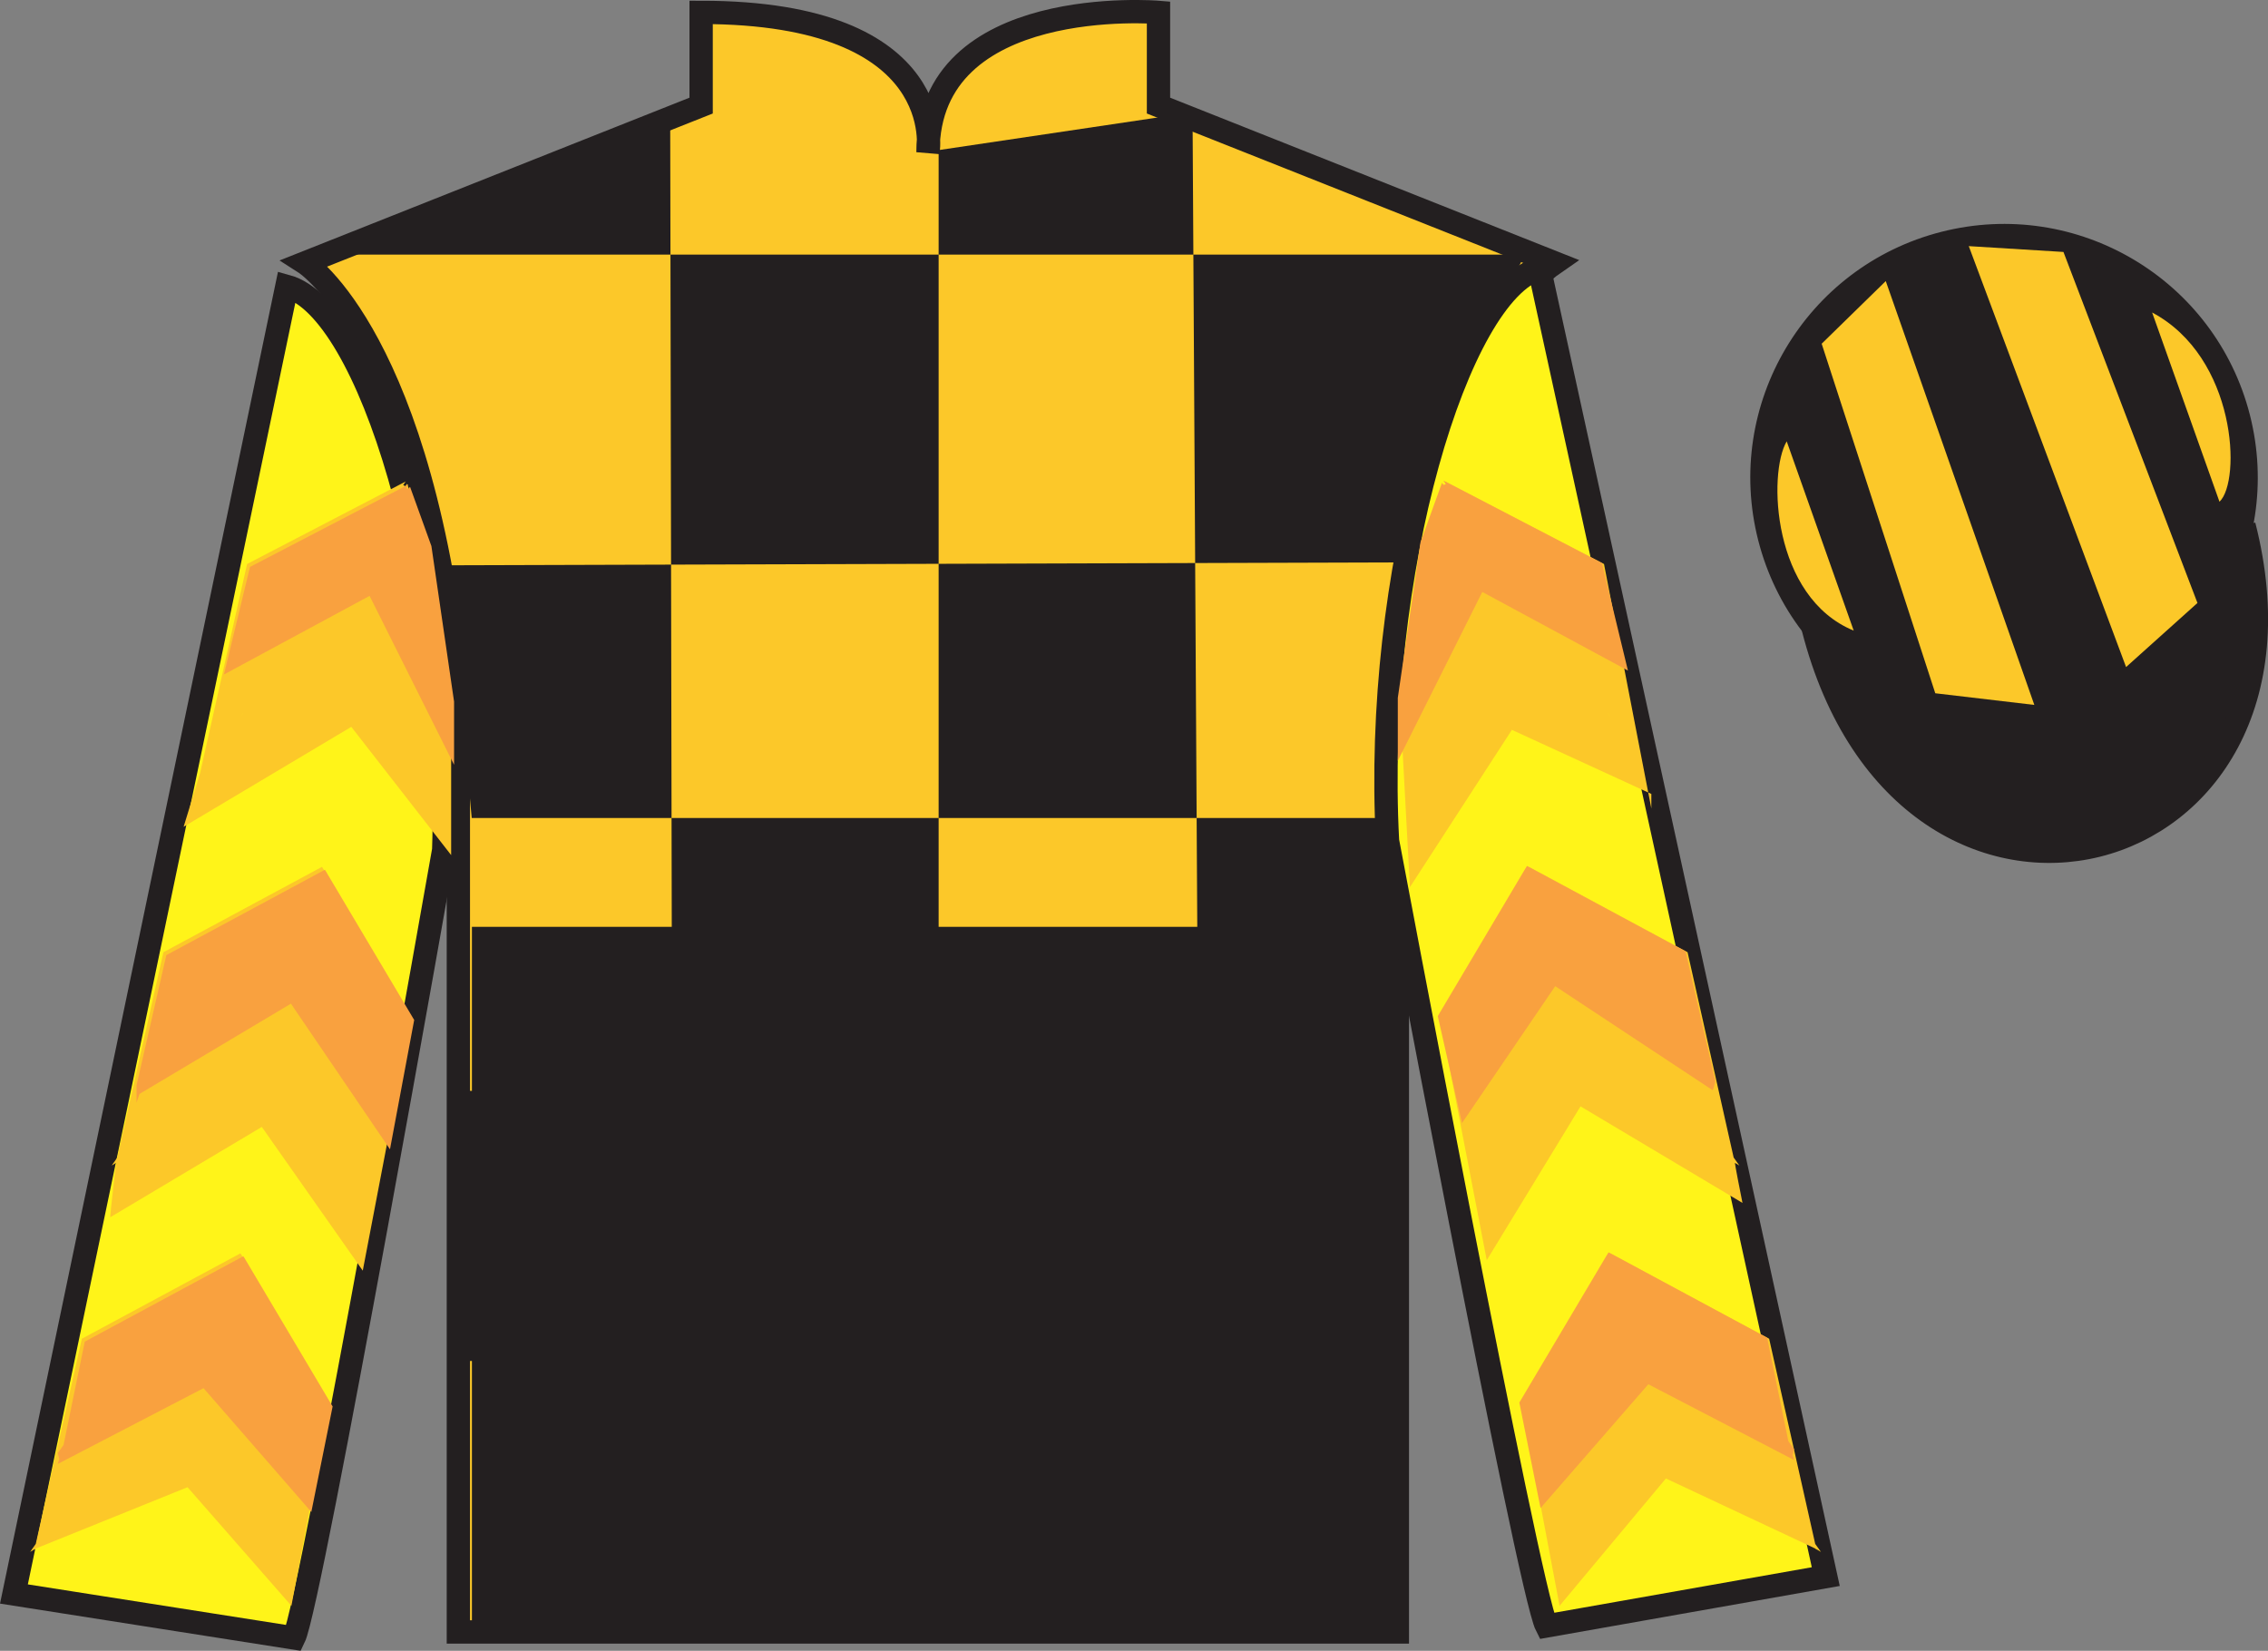 <?xml version="1.0" encoding="UTF-8"?>
<svg xmlns="http://www.w3.org/2000/svg" xmlns:xlink="http://www.w3.org/1999/xlink" width="97.32pt" height="70.84pt" viewBox="0 0 97.32 70.84" version="1.1">
<rect x="0" y="0" width="97.32" height="70.84" fill="#808080" stroke="none"/>
<g id="surface0">
<path style=" stroke:none;fill-rule:nonzero;fill:rgb(98.576%,78.399%,16.048%);fill-opacity:1;" d="M 13.086 11.281 C 13.086 11.281 18.168 14.531 19.668 29.867 C 19.668 29.867 19.668 44.867 19.668 70.031 L 59.961 70.031 L 59.961 29.699 C 59.961 29.699 61.75 14.699 66.711 11.281 L 49.711 4.531 L 49.711 0.531 C 49.711 0.531 39.82 -0.301 39.82 6.531 C 39.82 6.531 40.836 0.531 30.086 0.531 L 30.086 4.531 L 13.086 11.281 "/>
<path style="fill:none;stroke-width:10;stroke-linecap:butt;stroke-linejoin:miter;stroke:rgb(13.73%,12.16%,12.549%);stroke-opacity:1;stroke-miterlimit:4;" d="M 130.859 595.587 C 130.859 595.587 181.68 563.087 196.68 409.728 C 196.68 409.728 196.68 259.728 196.68 8.088 L 599.609 8.088 L 599.609 411.408 C 599.609 411.408 617.5 561.408 667.109 595.587 L 497.109 663.087 L 497.109 703.087 C 497.109 703.087 398.203 711.408 398.203 643.087 C 398.203 643.087 408.359 703.087 300.859 703.087 L 300.859 663.087 L 130.859 595.587 Z M 130.859 595.587 " transform="matrix(0.1,0,0,-0.1,0,70.84)"/>
<path style=" stroke:none;fill-rule:nonzero;fill:rgb(13.73%,12.16%,12.549%);fill-opacity:1;" d="M 28.758 5.07 L 28.883 69.367 L 40.277 69.367 L 40.277 6.441 L 51.172 4.82 L 51.547 69.367 L 60.062 69.367 L 60.062 58.277 L 19.992 58.402 L 20.117 46.812 L 60.062 46.812 L 60.312 35.102 L 20.242 35.102 L 19.242 24.258 L 60.812 24.133 C 61.062 18.84 65.445 10.926 65.445 10.926 L 13.98 10.926 L 28.758 5.07 "/>
<path style=" stroke:none;fill-rule:nonzero;fill:rgb(100%,95.41%,10.001%);fill-opacity:1;" d="M 12.613 70.289 C 13.352 68.781 19.039 36.477 19.039 36.477 C 19.43 24.973 15.816 13.254 12.309 12.289 L 0.598 68.402 L 12.613 70.289 "/>
<path style="fill:none;stroke-width:10;stroke-linecap:butt;stroke-linejoin:miter;stroke:rgb(13.73%,12.16%,12.549%);stroke-opacity:1;stroke-miterlimit:4;" d="M 126.133 5.509 C 133.516 20.587 190.391 343.634 190.391 343.634 C 194.297 458.673 158.164 575.861 123.086 585.509 L 5.977 24.377 L 126.133 5.509 Z M 126.133 5.509 " transform="matrix(0.1,0,0,-0.1,0,70.84)"/>
<path style=" stroke:none;fill-rule:nonzero;fill:rgb(100%,95.41%,10.001%);fill-opacity:1;" d="M 78.344 67.656 L 66.051 11.523 C 62.562 12.555 58.926 24.59 59.539 36.086 C 59.539 36.086 65.598 68.281 66.363 69.773 L 78.344 67.656 "/>
<path style="fill:none;stroke-width:10;stroke-linecap:butt;stroke-linejoin:miter;stroke:rgb(13.73%,12.16%,12.549%);stroke-opacity:1;stroke-miterlimit:4;" d="M 783.438 31.837 L 660.508 593.166 C 625.625 582.853 589.258 462.502 595.391 347.541 C 595.391 347.541 655.977 25.587 663.633 10.666 L 783.438 31.837 Z M 783.438 31.837 " transform="matrix(0.1,0,0,-0.1,0,70.84)"/>
<path style=" stroke:none;fill-rule:nonzero;fill:rgb(13.73%,12.16%,12.549%);fill-opacity:1;" d="M 88.562 30.559 C 94.117 29.141 97.473 23.484 96.059 17.93 C 94.641 12.371 88.984 9.016 83.426 10.434 C 77.867 11.852 74.512 17.508 75.93 23.062 C 77.348 28.621 83.004 31.977 88.562 30.559 "/>
<path style="fill:none;stroke-width:10;stroke-linecap:butt;stroke-linejoin:miter;stroke:rgb(13.73%,12.16%,12.549%);stroke-opacity:1;stroke-miterlimit:4;" d="M 885.625 402.814 C 941.172 416.994 974.727 473.556 960.586 529.103 C 946.406 584.689 889.844 618.244 834.258 604.064 C 778.672 589.884 745.117 533.322 759.297 477.775 C 773.477 422.189 830.039 388.634 885.625 402.814 Z M 885.625 402.814 " transform="matrix(0.1,0,0,-0.1,0,70.84)"/>
<path style="fill-rule:nonzero;fill:rgb(13.73%,12.16%,12.549%);fill-opacity:1;stroke-width:10;stroke-linecap:butt;stroke-linejoin:miter;stroke:rgb(13.73%,12.16%,12.549%);stroke-opacity:1;stroke-miterlimit:4;" d="M 778.008 438.986 C 817.734 283.361 1001.68 330.939 962.891 482.931 " transform="matrix(0.1,0,0,-0.1,0,70.84)"/>
<path style=" stroke:none;fill-rule:nonzero;fill:rgb(13.73%,12.16%,12.549%);fill-opacity:1;" d="M 20.25 69.773 L 59.543 69.773 L 59.543 39.773 L 20.25 39.773 L 20.25 69.773 Z M 20.25 69.773 "/>
<path style=" stroke:none;fill-rule:nonzero;fill:rgb(13.73%,12.16%,12.549%);fill-opacity:1;" d="M 53.629 58.438 L 49.234 51.711 "/>
<path style=" stroke:none;fill-rule:nonzero;fill:rgb(98.576%,78.399%,16.048%);fill-opacity:1;" d="M 10.43 53.969 L 10.379 53.879 L 10.379 53.879 L 10.316 53.785 L 3.512 57.449 L 1.535 66.254 L 1.293 66.598 L 1.484 66.48 L 1.48 66.504 C 1.48 66.504 1.5 66.484 1.531 66.453 L 8.047 63.82 L 12.504 68.91 L 14.148 60.23 L 10.43 53.969 "/>
<path style=" stroke:none;fill-rule:nonzero;fill:rgb(98.576%,78.399%,16.048%);fill-opacity:1;" d="M 13.93 37.387 L 13.879 37.297 L 13.879 37.297 L 13.816 37.199 L 7.012 40.863 L 5.035 49.672 L 4.793 50.016 L 4.984 49.898 L 4.98 49.918 C 4.98 49.918 4.703 52.266 4.734 52.234 L 11.234 48.359 L 15.566 54.527 L 17.648 43.645 L 13.93 37.387 "/>
<path style=" stroke:none;fill-rule:nonzero;fill:rgb(98.576%,78.399%,16.048%);fill-opacity:1;" d="M 10.43 30.605 C 10.43 30.605 10.434 30.605 10.434 30.605 L 10.316 30.766 L 10.43 30.605 Z M 19.359 29.984 L 18.387 23.309 L 17.469 20.762 L 17.395 20.863 L 17.301 20.816 L 17.406 20.664 L 10.602 24.203 L 8.582 33.191 L 7.879 35.48 L 15.074 31.191 L 19.359 36.695 L 19.359 29.984 "/>
<path style=" stroke:none;fill-rule:nonzero;fill:rgb(98.576%,78.399%,16.048%);fill-opacity:1;" d="M 68.996 53.969 L 69.051 53.879 L 69.051 53.879 L 69.109 53.785 L 75.914 57.449 L 77.891 66.254 L 78.137 66.598 L 77.941 66.48 L 77.949 66.504 C 77.949 66.504 77.926 66.484 77.895 66.453 L 71.484 63.445 L 66.922 68.91 L 65.281 60.23 L 68.996 53.969 "/>
<path style=" stroke:none;fill-rule:nonzero;fill:rgb(98.576%,78.399%,16.048%);fill-opacity:1;" d="M 65.496 37.387 L 65.551 37.297 L 65.551 37.297 L 65.609 37.199 L 72.414 40.863 L 74.391 49.672 L 74.637 50.016 L 74.441 49.898 L 74.449 49.918 C 74.449 49.918 74.426 49.898 74.77 51.621 L 67.82 47.477 L 63.797 54.078 L 61.781 43.645 L 65.496 37.387 "/>
<path style=" stroke:none;fill-rule:nonzero;fill:rgb(98.576%,78.399%,16.048%);fill-opacity:1;" d="M 69.109 30.766 L 68.992 30.605 C 68.996 30.605 68.996 30.605 68.996 30.605 L 69.109 30.766 Z M 60.5 38.07 L 64.875 31.32 L 70.859 34.07 L 70.859 34.695 L 68.828 24.203 L 62.023 20.664 L 62.129 20.816 L 62.035 20.863 L 61.961 20.762 L 61.039 23.309 L 60.066 29.984 L 60.5 38.07 "/>
<path style=" stroke:none;fill-rule:nonzero;fill:rgb(97.316%,63.198%,24.743%);fill-opacity:1;" d="M 10.555 54.094 L 10.504 54.004 L 10.504 54.004 L 10.441 53.91 L 3.637 57.574 L 2.727 62.008 L 2.48 62.352 L 2.547 62.633 L 2.672 62.258 C 2.672 62.258 2.453 62.848 2.484 62.82 L 8.734 59.57 L 13.359 64.883 L 14.273 60.355 L 10.555 54.094 "/>
<path style=" stroke:none;fill-rule:nonzero;fill:rgb(97.316%,63.198%,24.743%);fill-opacity:1;" d="M 14.055 37.512 L 14.004 37.422 L 14.004 37.422 L 13.941 37.324 L 7.137 40.988 L 5.859 46.57 L 5.859 47.32 L 5.984 46.945 L 5.859 46.57 C 5.859 46.57 5.953 46.973 5.984 46.945 L 12.484 43.07 L 16.734 49.32 L 17.773 43.77 L 14.055 37.512 "/>
<path style=" stroke:none;fill-rule:nonzero;fill:rgb(97.316%,63.198%,24.743%);fill-opacity:1;" d="M 19.484 30.109 L 18.512 23.434 L 17.594 20.887 L 17.52 20.988 L 17.426 20.941 L 17.531 20.789 L 10.727 24.328 L 9.609 28.945 L 9.609 28.945 L 15.859 25.57 L 19.484 32.82 L 19.484 30.109 "/>
<path style=" stroke:none;fill-rule:nonzero;fill:rgb(97.316%,63.198%,24.743%);fill-opacity:1;" d="M 68.91 53.926 L 68.965 53.836 L 68.965 53.84 L 69.023 53.742 L 75.828 57.406 L 76.738 61.844 L 76.984 62.184 L 76.918 62.465 L 76.793 62.09 C 76.793 62.09 77.016 62.68 76.98 62.652 L 70.73 59.402 L 66.105 64.715 L 65.195 60.188 L 68.91 53.926 "/>
<path style=" stroke:none;fill-rule:nonzero;fill:rgb(97.316%,63.198%,24.743%);fill-opacity:1;" d="M 65.41 37.344 L 65.465 37.254 L 65.465 37.254 L 65.523 37.16 L 72.328 40.824 L 73.605 46.402 L 73.605 46.402 L 73.48 46.777 L 73.605 46.402 C 73.605 46.402 73.516 46.805 73.48 46.777 L 66.734 42.32 L 62.734 48.195 L 61.695 43.605 L 65.41 37.344 "/>
<path style=" stroke:none;fill-rule:nonzero;fill:rgb(97.316%,63.198%,24.743%);fill-opacity:1;" d="M 59.98 32.652 L 63.605 25.402 L 69.855 28.777 L 69.855 28.777 L 68.738 24.16 L 61.934 20.621 L 62.039 20.773 L 61.949 20.82 L 61.875 20.719 L 60.953 23.27 L 59.98 29.945 L 59.98 32.652 "/>
<path style=" stroke:none;fill-rule:nonzero;fill:rgb(98.576%,78.399%,16.048%);fill-opacity:1;" d="M 76.668 18.938 L 79.543 27.062 C 76.043 25.625 75.855 20.312 76.668 18.938 "/>
<path style=" stroke:none;fill-rule:nonzero;fill:rgb(98.576%,78.399%,16.048%);fill-opacity:1;" d="M 78.168 14.75 L 83.043 29.75 L 87.293 30.25 L 80.918 12.062 L 78.168 14.75 "/>
<path style=" stroke:none;fill-rule:nonzero;fill:rgb(98.576%,78.399%,16.048%);fill-opacity:1;" d="M 84.48 10.562 L 91.23 28.625 L 94.293 25.875 L 88.543 10.812 L 84.48 10.562 "/>
<path style=" stroke:none;fill-rule:nonzero;fill:rgb(98.576%,78.399%,16.048%);fill-opacity:1;" d="M 95.238 21.531 L 92.348 13.41 C 95.977 15.34 96.176 20.652 95.238 21.531 "/>
</g>
</svg>
